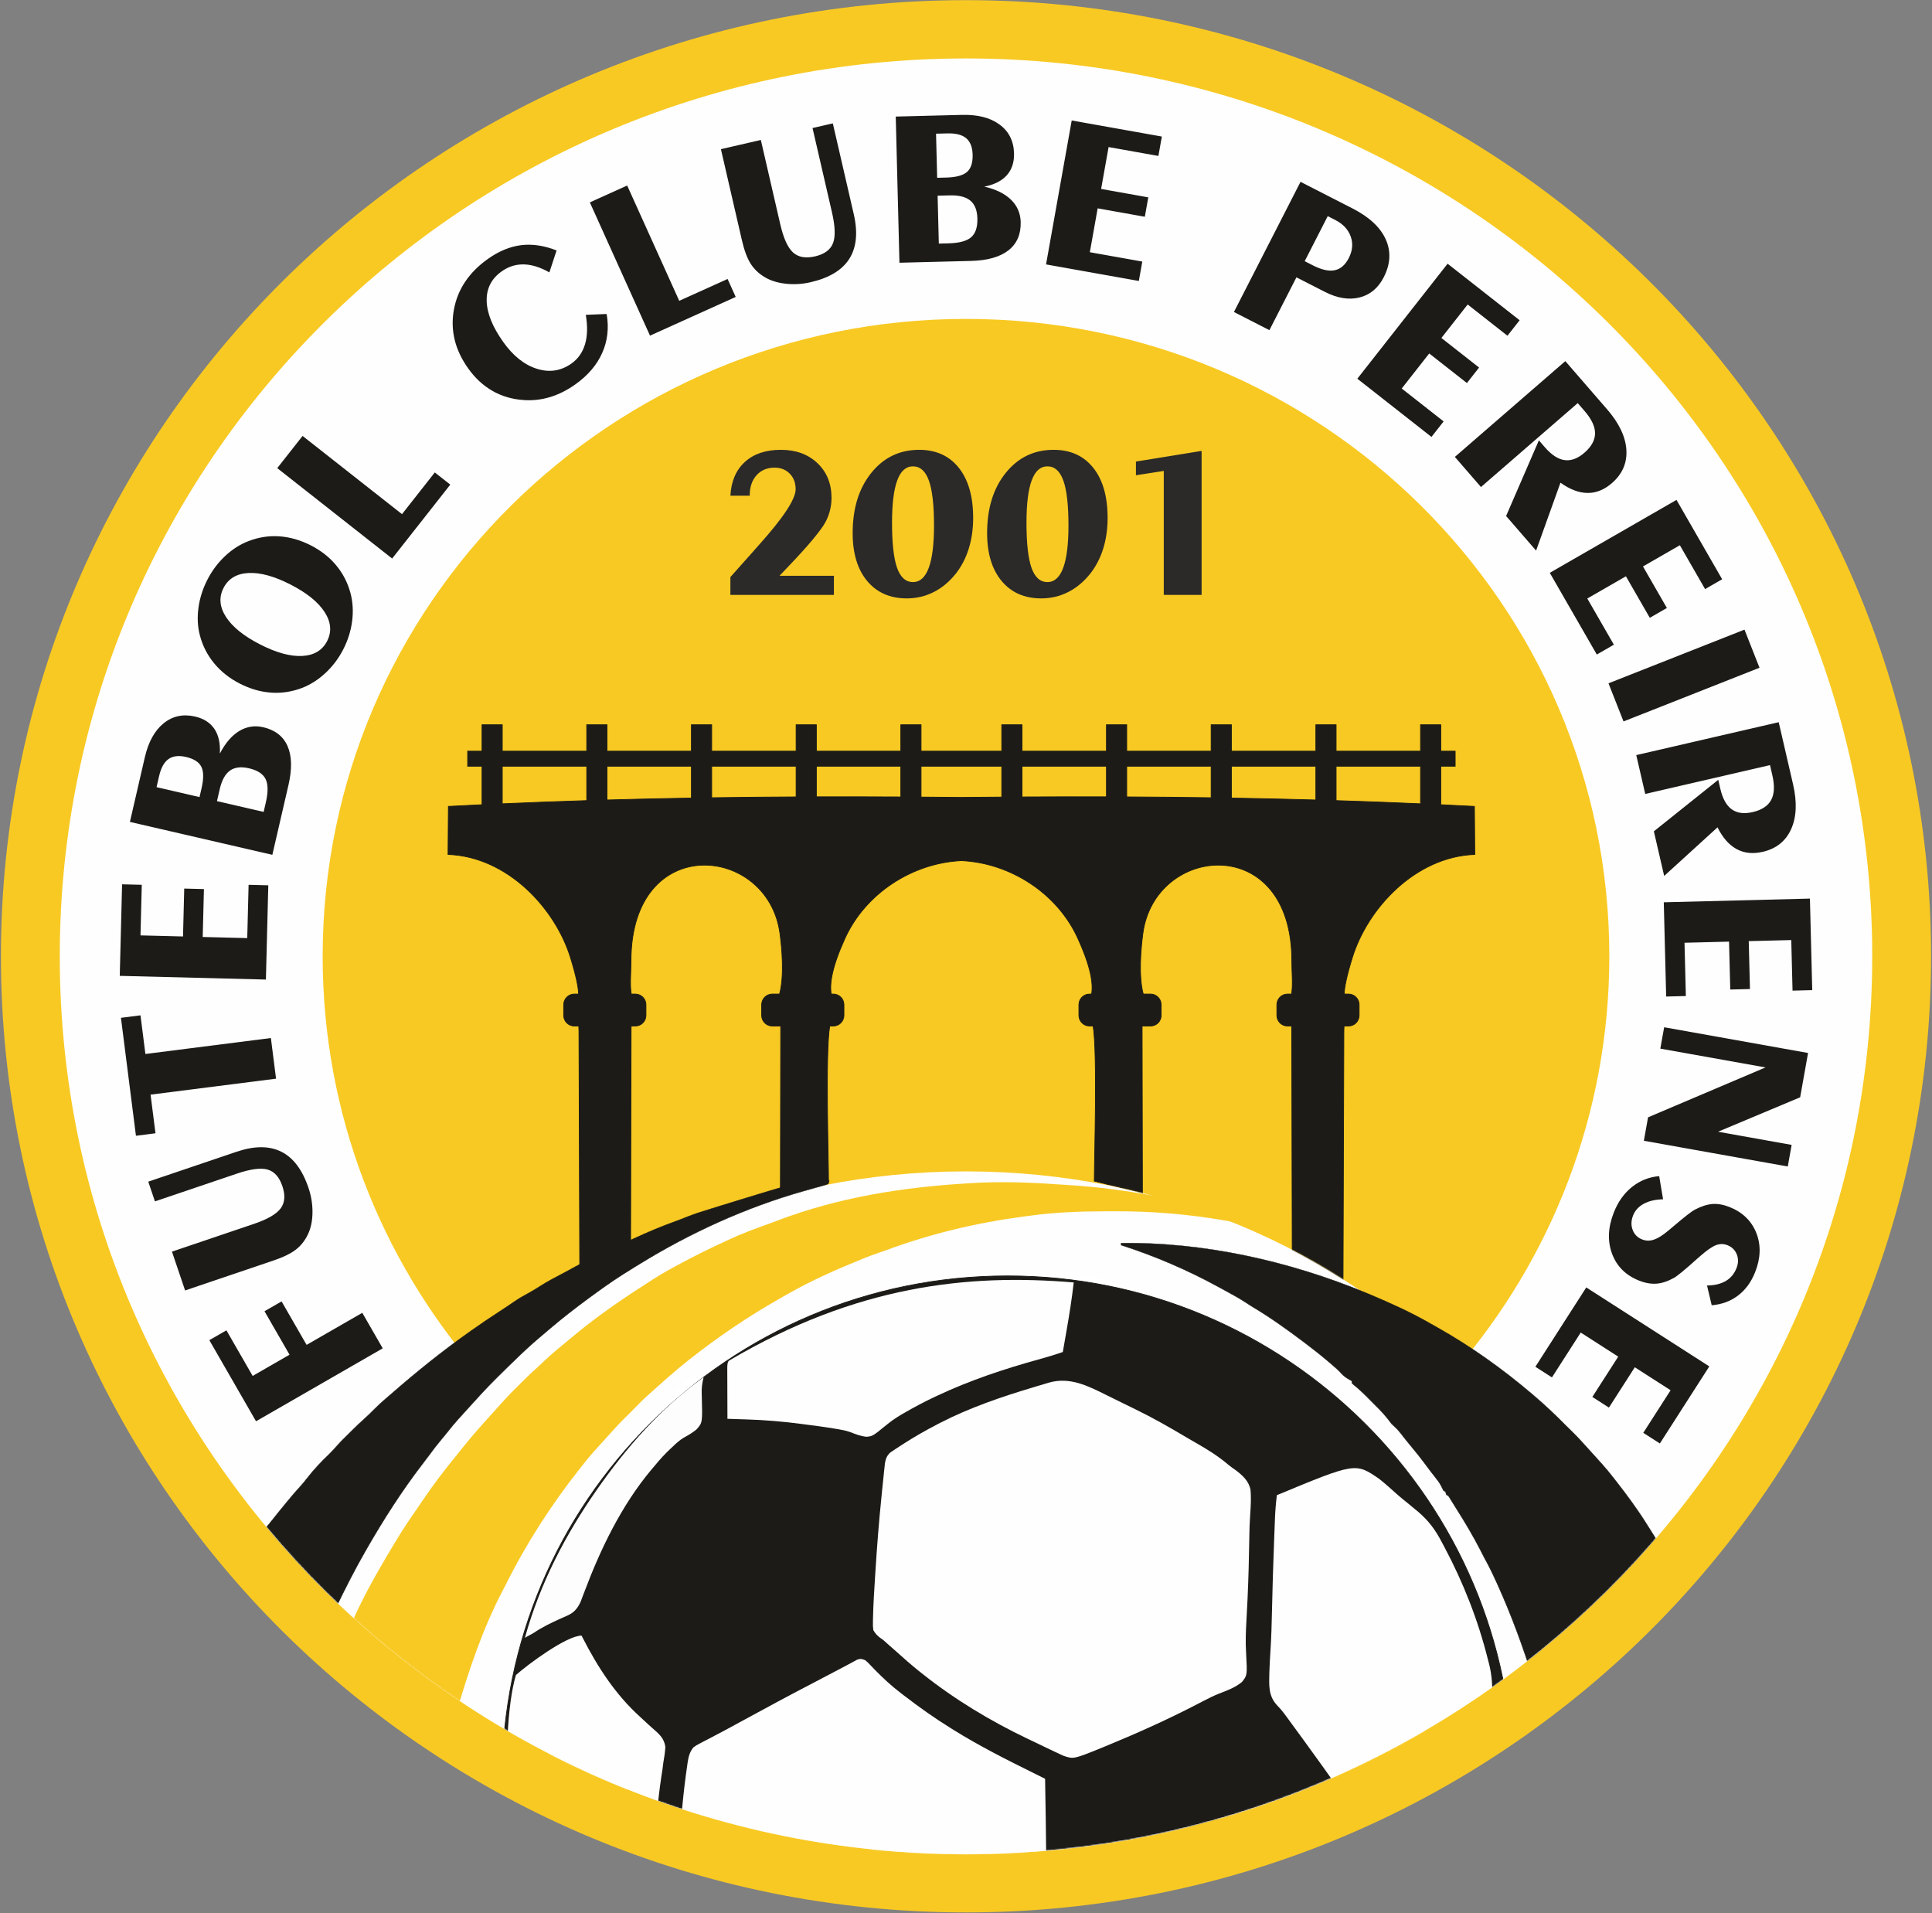 <svg width="1898" height="1879" viewBox="0 0 1898 1879" fill="none" xmlns="http://www.w3.org/2000/svg">
<rect x="0" y="0" width="1898" height="1879" fill="#808080" stroke="none"/>
<path d="M948.998 1878.45C1472.61 1878.45 1897.08 1457.98 1897.08 939.3C1897.08 420.621 1472.61 0.148 948.998 0.148C425.386 0.148 0.914 420.621 0.914 939.3C0.914 1457.98 425.386 1878.45 948.998 1878.45Z" fill="#F8C923"/>
<path fill-rule="evenodd" clip-rule="evenodd" d="M948.997 57.412C1440.68 57.412 1839.28 452.248 1839.28 939.301C1839.28 1426.36 1440.68 1821.19 948.997 1821.19C457.31 1821.19 58.719 1426.36 58.719 939.301C58.719 452.248 457.31 57.412 948.997 57.412Z" fill="#FEFEFE"/>
<mask id="mask0_99_6" style="mask-type:luminance" maskUnits="userSpaceOnUse" x="58" y="57" width="1782" height="1765">
<path d="M948.997 57.412C1440.68 57.412 1839.28 452.248 1839.28 939.301C1839.28 1426.36 1440.68 1821.19 948.997 1821.19C457.31 1821.19 58.719 1426.36 58.719 939.301C58.719 452.248 457.31 57.412 948.997 57.412Z" fill="white"/>
</mask>
<g mask="url(#mask0_99_6)">
<path fill-rule="evenodd" clip-rule="evenodd" d="M1083.07 1408.94C1054.7 1387.53 1026.37 1363.52 990.879 1342.11C934.376 1308.04 941.362 1311.99 875.343 1332.76L789.035 1364.55C778.832 1369.89 783.22 1362.5 773.486 1390.01C765.857 1411.57 734.327 1502.82 749.465 1521.29L858.692 1609.93C869.615 1618.06 870.443 1621.94 887.609 1616.62L1004.64 1574.04C1058.52 1551.59 1043.52 1569.16 1067.41 1477.72C1072.34 1458.85 1081.44 1428.41 1083.07 1408.94Z" fill="white"/>
<path fill-rule="evenodd" clip-rule="evenodd" d="M875.919 1833.9C952.319 1843.45 1103.45 1832.13 1167.21 1808.21C1171.34 1792.06 1198.82 1691.85 1185.48 1678.58L1099.5 1611.04C1054.65 1576.74 1063.17 1575.77 1037.7 1586.54C1013.56 1596.75 988.77 1606.09 963.074 1615.26C871.074 1648.09 884.524 1628.8 871.594 1680.03C868.092 1693.91 864.334 1707.63 861.288 1719.77C855.457 1743.02 843.223 1780.03 840.773 1802.25L875.919 1833.9Z" fill="white"/>
<path fill-rule="evenodd" clip-rule="evenodd" d="M598.53 1627.64C616.736 1599.53 676.183 1546.67 704.59 1527.72C728.525 1511.75 717.578 1510.29 731.078 1450.98C737.375 1423.32 749.846 1393.31 754.862 1368.6C740.205 1360.14 720.49 1357.04 702.649 1352.86C675.758 1346.54 674.582 1356.31 660.017 1371.1C611.75 1420.1 573.928 1477.53 553.69 1547.52C548.108 1566.83 540.805 1587.3 553.516 1602.28C561.106 1611.21 582.852 1625.83 598.53 1627.64Z" fill="white"/>
<path fill-rule="evenodd" clip-rule="evenodd" d="M957.961 1294.85C976.368 1310.27 1030.03 1332.99 1083.37 1379.36C1111.59 1403.88 1112.88 1397.66 1164.92 1399.91C1197.21 1401.3 1235.33 1408.29 1265.24 1408.37C1265.77 1407.75 1266.49 1405.95 1266.7 1406.42C1266.91 1406.88 1267.82 1404.93 1268.09 1404.45L1274.8 1384.21C1276.08 1376.8 1277.58 1362.45 1275.91 1354.42C1269.7 1324.62 1100.65 1253.07 1045.79 1248.95C1024.4 1247.35 970.184 1284.28 957.961 1294.85Z" fill="white"/>
<path fill-rule="evenodd" clip-rule="evenodd" d="M1194 1802.38C1231.28 1792.46 1267.82 1777.81 1302.95 1763.08C1322.81 1754.76 1388.67 1724.31 1400.75 1711.96C1401.13 1676.8 1343.1 1621.71 1324.24 1612.29C1307.85 1620.21 1290.4 1633.76 1275.33 1644.23C1233.95 1672.97 1215.86 1675.9 1212.11 1702.27L1194 1802.38Z" fill="white"/>
<path fill-rule="evenodd" clip-rule="evenodd" d="M1418.74 1675.86C1437.16 1600.87 1392.68 1493.4 1349.33 1434.91C1336.18 1417.18 1316.16 1387.9 1300.64 1377.59C1295.65 1389.96 1293.33 1405.38 1287.31 1420.45C1281.76 1434.38 1290.94 1444.34 1296.8 1458.01C1308.37 1485.03 1317.61 1512.46 1324.78 1542.43C1343.02 1618.65 1325.32 1567.41 1392.17 1642.94C1402.54 1654.65 1409.12 1666.15 1418.74 1675.86Z" fill="white"/>
<path fill-rule="evenodd" clip-rule="evenodd" d="M542.657 1737.31C552.815 1746 604.967 1766.96 619.672 1771.74C611.861 1740.52 602.71 1716.12 596.987 1682.41C590.84 1646.2 601.985 1661.71 542.456 1624.84L537.517 1651.92C536.789 1676.79 537.069 1714.77 542.657 1737.31Z" fill="white"/>
<path fill-rule="evenodd" clip-rule="evenodd" d="M1037.94 1163.25C1041.62 1163.51 1045.3 1163.73 1048.98 1163.94C1107.09 1167.47 1164.86 1179.46 1221.26 1194.84C1223.04 1195.33 1224.82 1195.81 1226.6 1196.29C1255.4 1204.14 1283.89 1213.34 1311.96 1223.94C1315.55 1225.29 1319.14 1226.59 1322.78 1227.79C1323.5 1228.02 1324.21 1228.26 1324.95 1228.5C1326.73 1229.07 1328.52 1229.63 1330.3 1230.19C1331.08 1230.54 1331.86 1230.89 1332.66 1231.25C1332.97 1232.27 1333.28 1233.28 1333.6 1234.33C1328.01 1233.07 1322.64 1231.46 1317.23 1229.48C1315.69 1228.93 1314.15 1228.37 1312.61 1227.82C1311.82 1227.53 1311.01 1227.25 1310.19 1226.95C1240.91 1202.08 1168.04 1189.45 1095.2 1189.75C1092.7 1189.76 1090.21 1189.76 1087.72 1189.76C1062.55 1189.82 1037.62 1190.58 1012.61 1194.01C1010.38 1194.31 1008.16 1194.6 1005.93 1194.89C959.97 1200.96 914.435 1211.68 870.558 1228.02C867.85 1229.01 865.139 1229.95 862.401 1230.83C857.831 1232.32 853.359 1234.06 848.884 1235.87C848.016 1236.22 847.146 1236.57 846.252 1236.93C821.597 1246.98 797.079 1257.71 773.738 1271.11C771.288 1272.52 768.83 1273.9 766.37 1275.29C735.457 1292.82 706.124 1312.57 677.873 1334.89C676.934 1335.63 675.995 1336.37 675.027 1337.13C663.838 1346.05 653.081 1355.52 642.411 1365.18C640.937 1366.5 639.452 1367.82 637.962 1369.13C632.506 1373.96 627.342 1379.07 622.258 1384.37C619.568 1387.17 616.852 1389.91 614.049 1392.57C610.095 1396.38 606.366 1400.4 602.667 1404.5C601.989 1405.25 601.316 1405.99 600.62 1406.76C599.204 1408.32 597.788 1409.89 596.374 1411.45C594.23 1413.83 592.078 1416.2 589.924 1418.57C588.542 1420.1 587.158 1421.63 585.773 1423.16C584.821 1424.21 584.821 1424.21 583.851 1425.28C579.713 1429.87 575.81 1434.63 571.991 1439.55C570.997 1440.81 570.003 1442.07 569.009 1443.32C541.482 1478.23 517.017 1516.06 496.806 1556.64C495.831 1558.58 494.829 1560.5 493.819 1562.41C474.615 1598.99 460.994 1639.24 449.201 1679.33C448.462 1681.71 448.462 1681.71 447.534 1683.77C444.124 1683.11 441.846 1681.48 439 1679.34C437.531 1678.24 437.531 1678.24 436.033 1677.11C411.519 1658.36 387.763 1638.68 364.802 1617.67C362.36 1615.45 359.899 1613.24 357.441 1611.04C352.993 1607.03 348.691 1602.86 344.438 1598.6C345.914 1593.03 348.156 1588.12 350.593 1583.02C351.03 1582.1 351.466 1581.17 351.917 1580.22C363.045 1557.14 375.814 1535.11 389.021 1513.43C389.451 1512.72 389.883 1512.01 390.326 1511.28C396.534 1501.06 403.127 1491.25 409.947 1481.53C411.827 1478.83 413.657 1476.09 415.49 1473.35C425.765 1458.17 436.893 1443.58 448.425 1429.55C450.126 1427.48 451.793 1425.38 453.455 1423.26C462.724 1411.56 472.516 1400.5 482.479 1389.52C484.865 1386.89 487.249 1384.25 489.631 1381.61C491.168 1379.92 492.706 1378.22 494.246 1376.52C494.945 1375.74 495.649 1374.97 496.371 1374.17C500.187 1369.97 504.082 1365.94 508.167 1362.06C510.39 1359.94 512.54 1357.74 514.697 1355.54C518.869 1351.33 523.154 1347.34 527.55 1343.43C529.821 1341.38 532.049 1339.29 534.264 1337.16C542.031 1329.76 550.232 1323.03 558.479 1316.3C560.72 1314.47 562.951 1312.62 565.177 1310.77C587.482 1292.28 611.076 1276.12 635.19 1260.71C637.084 1259.5 638.975 1258.28 640.86 1257.05C647.677 1252.63 654.568 1248.61 661.675 1244.78C663.271 1243.92 664.864 1243.06 666.454 1242.2C681.807 1233.85 697.38 1226.22 713.165 1218.94C713.994 1218.55 714.819 1218.17 715.668 1217.77C729.017 1211.54 742.717 1206.56 756.478 1201.6C759.091 1200.65 761.692 1199.69 764.289 1198.7C823.2 1176.29 886.143 1166.26 948.148 1162.5C949.87 1162.38 951.592 1162.27 953.314 1162.15C981.511 1160.39 1009.78 1161.27 1037.94 1163.25Z" fill="#F8C923"/>
<path fill-rule="evenodd" clip-rule="evenodd" d="M948.997 313.252C1298.04 313.252 1581 593.545 1581 939.301C1581 1094.61 1523.89 1236.68 1429.37 1346.1C1313.45 1226.44 1141.26 1150.58 948.997 1150.58C756.733 1150.58 584.544 1226.44 468.628 1346.1C374.105 1236.68 316.992 1094.61 316.992 939.301C316.992 593.545 599.95 313.252 948.997 313.252Z" fill="#F8C923"/>
<mask id="mask1_99_6" style="mask-type:luminance" maskUnits="userSpaceOnUse" x="316" y="313" width="1265" height="1034">
<path d="M948.997 313.252C1298.04 313.252 1581 593.545 1581 939.301C1581 1094.61 1523.89 1236.68 1429.37 1346.1C1313.45 1226.44 1141.26 1150.58 948.997 1150.58C756.733 1150.58 584.544 1226.44 468.628 1346.1C374.105 1236.68 316.992 1094.61 316.992 939.301C316.992 593.545 599.95 313.252 948.997 313.252Z" fill="white"/>
</mask>
<g mask="url(#mask1_99_6)">
<path fill-rule="evenodd" clip-rule="evenodd" d="M944.492 845.354C992.807 847.622 1038.83 877.512 1058.9 921.706C1072.09 950.751 1074.05 966.536 1072.39 976.399H1070.37C1064.61 976.399 1059.91 981.106 1059.91 986.862V997.331C1059.91 1003.09 1064.61 1007.8 1070.37 1007.8H1073.87C1078.3 1034.14 1075.05 1139.39 1075.06 1160.08L1122.32 1171.97L1122.01 1008.69L1122.11 1007.8H1130.26C1136.02 1007.8 1140.73 1003.09 1140.73 997.331V986.862C1140.73 981.106 1136.02 976.399 1130.26 976.399H1123.13C1118.26 958.327 1120.9 931.131 1122.7 917.252C1134.08 829.407 1269.07 816.476 1269.09 943.742C1269.09 955.178 1270.39 967.393 1268.83 976.399H1264.86C1259.1 976.399 1254.4 981.106 1254.4 986.862V997.331C1254.4 1003.09 1259.1 1007.8 1264.86 1007.8H1268.75L1268.99 1008.89L1269.5 1230.1L1319.39 1259.31L1320.18 1020.25C1320.15 1014.59 1320.22 1010.6 1320.39 1007.8H1324.75C1330.51 1007.8 1335.22 1003.09 1335.22 997.331V986.862C1335.22 981.106 1330.51 976.399 1324.75 976.399H1320.57C1320.71 969.906 1322.82 959.06 1328.55 940.509C1343.4 892.436 1390.1 841.475 1448.83 839.273L1448.47 792.077C1437.42 791.492 1426.41 790.941 1415.44 790.422V752.59H1429.56V737.818H1415.44V711.875H1395.55V737.818H1312.59V711.875H1292.69V737.818H1209.73V711.875H1189.84V737.818H1106.88V711.875H1086.98V737.818H1004.03V711.875H984.13V737.818H944.492H904.852V711.875H884.958V737.818H801.999V711.875H782.104V737.818H699.145V711.875H679.25V737.818H596.291V711.875H576.396V737.818H493.437V711.875H473.543V737.818H459.426V752.59H473.543V790.422C462.572 790.941 451.562 791.492 440.512 792.077L440.156 839.273C498.885 841.475 545.579 892.436 560.431 940.509C566.162 959.06 568.271 969.906 568.414 976.399H564.229C558.472 976.399 553.764 981.106 553.764 986.862V997.331C553.764 1003.09 558.472 1007.8 564.229 1007.8H568.596C568.764 1010.6 568.833 1014.59 568.799 1020.25L569.593 1259.31L619.479 1230.1L619.994 1008.89L620.228 1007.8H624.123C629.88 1007.8 634.588 1003.09 634.588 997.331V986.862C634.588 981.106 629.88 976.399 624.123 976.399H620.149C618.596 967.393 619.888 955.178 619.891 943.742C619.917 816.476 754.907 829.407 766.287 917.252C768.088 931.131 770.727 958.327 765.851 976.399H758.718C752.961 976.399 748.254 981.106 748.254 986.862V997.331C748.254 1003.09 752.961 1007.8 758.718 1007.8H766.877L766.975 1008.69L766.661 1171.97L813.918 1160.08C813.934 1139.39 810.683 1034.14 815.113 1007.8H818.613C824.37 1007.8 829.077 1003.09 829.077 997.331V986.862C829.077 981.106 824.37 976.399 818.613 976.399H816.593C814.937 966.536 816.893 950.751 830.082 921.706C850.15 877.512 896.176 847.622 944.492 845.354ZM944.492 752.59H984.13V782.919C970.887 783.012 957.675 783.125 944.492 783.254C931.308 783.125 918.096 783.012 904.852 782.919V752.59H944.492ZM493.437 752.59V789.512C521.333 788.278 548.981 787.233 576.396 786.368V752.59H493.437ZM596.291 752.59V785.772C624.166 784.973 651.808 784.348 679.25 783.876V752.59H596.291ZM699.145 752.59V783.56C726.996 783.151 754.636 782.893 782.104 782.758V752.59H699.145ZM801.999 752.59V782.679C829.818 782.603 857.463 782.653 884.958 782.795V752.59H801.999ZM1395.55 752.59V789.512C1367.65 788.278 1340 787.233 1312.59 786.368V752.59H1395.55ZM1292.69 752.59V785.772C1264.82 784.973 1237.17 784.348 1209.73 783.876V752.59H1292.69ZM1189.84 752.59V783.56C1161.99 783.151 1134.35 782.893 1106.88 782.758V752.59H1189.84ZM1086.98 752.59V782.679C1059.17 782.603 1031.52 782.653 1004.03 782.795V752.59H1086.98Z" fill="#1C1B17" stroke="#1C1B17" stroke-width="0.756" stroke-miterlimit="22.926"/>
</g>
<mask id="mask2_99_6" style="mask-type:luminance" maskUnits="userSpaceOnUse" x="58" y="57" width="1782" height="1765">
<path d="M948.997 57.412C1440.68 57.412 1839.28 452.248 1839.28 939.301C1839.28 1426.36 1440.68 1821.19 948.997 1821.19C457.31 1821.19 58.719 1426.36 58.719 939.301C58.719 452.248 457.31 57.412 948.997 57.412Z" fill="white"/>
</mask>
<g mask="url(#mask2_99_6)">
<path fill-rule="evenodd" clip-rule="evenodd" d="M814.698 1159.71C814.392 1160.73 814.086 1161.74 813.769 1162.79C811.164 1163.85 811.164 1163.85 807.654 1164.82C807.024 1165 806.391 1165.18 805.739 1165.36C804.376 1165.75 803.01 1166.12 801.641 1166.5C797.997 1167.49 794.363 1168.54 790.729 1169.58C789.996 1169.79 789.263 1169.99 788.506 1170.21C732.701 1186.1 678.302 1210.79 628.012 1241.8C626.701 1242.6 625.388 1243.4 624.075 1244.2C620.414 1246.44 616.778 1248.73 613.152 1251.03C612.511 1251.44 611.87 1251.84 611.208 1252.26C600.156 1259.29 589.51 1266.95 578.903 1274.76C578.257 1275.24 577.611 1275.71 576.943 1276.2C564.755 1285.18 552.801 1294.47 541.171 1304.33C540.337 1305.03 539.501 1305.74 538.644 1306.47C536.234 1308.51 533.826 1310.55 531.419 1312.6C530.786 1313.14 530.153 1313.67 529.501 1314.23C521.395 1321.1 513.626 1328.34 505.954 1335.8C504.135 1337.57 502.307 1339.32 500.48 1341.07C497.08 1344.37 493.715 1347.7 490.364 1351.05C488.721 1352.69 487.07 1354.34 485.419 1355.97C477.587 1363.79 470.1 1371.98 462.644 1380.24C460.532 1382.58 458.414 1384.91 456.294 1387.25C454.928 1388.76 453.56 1390.27 452.194 1391.78C451.571 1392.47 450.949 1393.16 450.308 1393.86C446.714 1397.85 443.285 1401.95 439.962 1406.21C437.884 1408.87 435.714 1411.42 433.549 1414C429.567 1418.76 425.798 1423.65 422.117 1428.7C419.72 1431.96 417.265 1435.17 414.799 1438.36C394.902 1464.27 377.001 1492.24 360.521 1520.9C360.054 1521.72 359.585 1522.53 359.1 1523.37C348.902 1541.13 339.582 1559.42 330.627 1577.98C330.302 1578.65 329.978 1579.33 329.64 1580.02C327.66 1584.18 325.932 1588.39 324.3 1592.73C312.905 1587.33 302.873 1572.29 294.273 1562.77C291.958 1560.21 289.637 1557.65 287.317 1555.09C285.824 1553.44 284.329 1551.79 282.836 1550.14C282.151 1549.38 281.468 1548.63 280.763 1547.85C277.016 1543.69 273.43 1539.43 269.959 1534.99C268.411 1533.01 266.818 1531.09 265.191 1529.19C264.637 1528.54 264.084 1527.89 263.517 1527.22C262.385 1525.9 261.251 1524.58 260.12 1523.26C258.59 1521.46 257.079 1519.64 255.568 1517.82C254.943 1517.1 254.316 1516.37 253.669 1515.63C252.783 1513.72 252.783 1513.72 253.237 1511.27C254.959 1507.98 257.09 1505.35 259.458 1502.63C260.391 1501.53 261.32 1500.44 262.248 1499.34C262.699 1498.82 263.15 1498.29 263.614 1497.75C265.191 1495.88 266.713 1493.97 268.224 1492.04C272 1487.24 275.853 1482.52 279.719 1477.81C280.125 1477.31 280.534 1476.81 280.953 1476.3C285.974 1470.16 291.08 1464.18 296.412 1458.37C298.111 1456.46 299.69 1454.51 301.254 1452.47C307.989 1443.82 315.497 1435.69 323.382 1428.31C325.801 1425.94 328.063 1423.4 330.336 1420.85C333.778 1417.01 337.283 1413.32 341.004 1409.81C343.156 1407.76 345.249 1405.65 347.346 1403.54C350.561 1400.33 353.841 1397.25 357.214 1394.24C360.79 1391.05 364.224 1387.74 367.605 1384.3C371.173 1380.68 374.796 1377.29 378.651 1374.05C380.912 1372.15 383.143 1370.22 385.371 1368.27C409.701 1347.04 434.693 1326.95 460.83 1308.5C461.558 1307.98 462.283 1307.46 463.032 1306.93C472.463 1300.24 482.009 1293.81 491.68 1287.55C496.302 1284.56 500.881 1281.51 505.414 1278.35C510.332 1274.98 515.403 1272.14 520.609 1269.34C524.161 1267.39 527.579 1265.22 531.012 1263.03C538.367 1258.36 545.976 1254.38 553.652 1250.41C557.015 1248.67 560.338 1246.87 563.639 1245C579.758 1235.86 596.485 1227.7 613.436 1220.66C616.369 1219.43 619.262 1218.14 622.149 1216.79C636.076 1210.33 650.138 1204.43 664.499 1199.27C668.16 1197.95 671.773 1196.52 675.38 1195.05C683.036 1192 690.857 1189.63 698.692 1187.22C701.438 1186.37 704.18 1185.51 706.92 1184.65C712.806 1182.81 718.706 1181 724.605 1179.21C725.557 1178.91 726.504 1178.62 727.482 1178.32C788.258 1159.71 788.258 1159.71 814.698 1159.71Z" fill="#1C1B17" stroke="#1C1B17" stroke-width="0.288" stroke-miterlimit="22.926"/>
<path fill-rule="evenodd" clip-rule="evenodd" d="M1101.4 1220.99C1181.45 1220.05 1264.86 1237.89 1342.88 1270.24C1343.96 1270.69 1345.04 1271.14 1346.15 1271.61C1366.1 1280 1385.92 1288.95 1404.87 1299.83C1407.35 1301.24 1409.83 1302.64 1412.31 1304.03C1444.85 1322.38 1475.52 1344.17 1504.49 1368.75C1505.05 1369.22 1505.6 1369.69 1506.18 1370.18C1517.29 1379.61 1527.91 1389.62 1538.21 1400.1C1540.16 1402.06 1542.14 1403.97 1544.14 1405.87C1548.02 1409.63 1551.7 1413.57 1555.35 1417.61C1556.33 1418.7 1556.33 1418.7 1557.33 1419.8C1558.7 1421.32 1560.07 1422.83 1561.44 1424.35C1563.52 1426.66 1565.6 1428.95 1567.69 1431.25C1569.03 1432.73 1570.37 1434.22 1571.71 1435.7C1572.33 1436.38 1572.94 1437.05 1573.57 1437.75C1577.66 1442.29 1581.52 1447 1585.3 1451.86C1586.18 1452.99 1587.06 1454.11 1587.94 1455.23C1598.73 1469.04 1609.03 1483.04 1618.4 1498.07C1619.57 1499.95 1620.76 1501.82 1621.95 1503.69C1624 1506.91 1626.02 1510.17 1628.02 1513.43C1628.38 1514.02 1628.75 1514.61 1629.12 1515.22C1630.23 1517 1631.3 1518.8 1632.37 1520.62C1633.01 1521.67 1633.65 1522.73 1634.3 1523.82C1635.45 1526.77 1635.45 1526.77 1634.82 1529.25C1633.49 1532.13 1632.07 1533.96 1630 1536.23C1628.9 1537.46 1628.9 1537.46 1627.76 1538.71C1626.56 1540.02 1626.56 1540.02 1625.34 1541.35C1624.52 1542.26 1623.69 1543.17 1622.84 1544.11C1621.09 1546.03 1619.34 1547.95 1617.59 1549.87C1614.92 1552.78 1612.27 1555.71 1609.61 1558.64C1607.91 1560.51 1606.21 1562.38 1604.5 1564.25C1603.71 1565.12 1602.92 1565.98 1602.11 1566.88C1598.09 1571.27 1594.02 1575.52 1589.72 1579.58C1586.83 1582.36 1584.07 1585.3 1581.29 1588.21C1576.46 1593.23 1571.53 1597.99 1566.35 1602.57C1563.81 1604.87 1561.41 1607.29 1559 1609.76C1553.71 1615.13 1548.11 1619.97 1542.43 1624.82C1539.49 1627.36 1536.59 1629.94 1533.69 1632.52C1510.6 1652.98 1510.6 1652.98 1507.28 1652.98C1506.92 1651.85 1506.57 1650.72 1506.2 1649.55C1496.24 1617.76 1485.1 1587.27 1471.52 1557.17C1470.99 1555.99 1470.99 1555.99 1470.45 1554.79C1466.59 1546.27 1462.59 1537.96 1458.05 1529.85C1456.92 1527.65 1455.8 1525.45 1454.68 1523.25C1447.28 1508.8 1439 1494.94 1430.38 1481.35C1429.32 1479.68 1428.28 1477.99 1427.24 1476.31C1426.66 1475.37 1426.08 1474.44 1425.49 1473.48C1425 1472.69 1424.51 1471.89 1424 1471.08C1422.85 1469.17 1422.85 1469.17 1420.9 1468.28C1420.59 1467.27 1420.29 1466.25 1419.97 1465.2C1419.36 1464.87 1418.74 1464.53 1418.11 1464.18C1417.22 1462.44 1416.33 1460.71 1415.46 1458.96C1413.79 1455.88 1411.72 1453.27 1409.58 1450.58C1408.67 1449.42 1407.76 1448.25 1406.85 1447.08C1406.17 1446.22 1406.17 1446.22 1405.48 1445.34C1403.58 1442.87 1401.73 1440.35 1399.89 1437.82C1395.9 1432.42 1391.72 1427.25 1387.46 1422.11C1386.03 1420.36 1384.6 1418.6 1383.17 1416.85C1382.48 1416.01 1381.79 1415.16 1381.08 1414.3C1379.25 1412.03 1377.46 1409.73 1375.68 1407.42C1373.04 1404.06 1370.13 1401.35 1367.03 1398.51C1365.61 1396.79 1364.26 1395.02 1362.93 1393.22C1358.14 1387.08 1352.51 1381.78 1347.09 1376.34C1345.78 1375.02 1344.48 1373.7 1343.17 1372.37C1338.78 1367.95 1334.32 1363.82 1329.52 1359.94C1329.03 1359.46 1328.53 1358.98 1328.02 1358.49C1328.02 1357.81 1328.02 1357.13 1328.02 1356.44C1327.5 1356.16 1326.99 1355.89 1326.45 1355.6C1323.14 1353.72 1320.29 1352.02 1317.67 1349.05C1314.49 1345.49 1310.94 1342.49 1307.36 1339.44C1306.62 1338.81 1305.88 1338.18 1305.12 1337.53C1297.73 1331.26 1290.19 1325.29 1282.51 1319.5C1281.68 1318.87 1280.85 1318.24 1279.99 1317.6C1264.05 1305.62 1247.87 1294.04 1230.9 1283.91C1228.34 1282.38 1225.85 1280.75 1223.36 1279.09C1217.42 1275.26 1211.34 1271.86 1205.17 1268.53C1202.74 1267.22 1200.32 1265.89 1197.89 1264.56C1166.8 1247.53 1134.75 1233.74 1101.4 1223.04C1101.4 1222.36 1101.4 1221.69 1101.4 1220.99Z" fill="#1C1B17" stroke="#1C1B17" stroke-width="0.288" stroke-miterlimit="22.926"/>
<path d="M989.829 2243.92C1264.08 2243.92 1486.41 2022.15 1486.41 1748.59C1486.41 1475.02 1264.08 1253.25 989.829 1253.25C715.576 1253.25 493.25 1475.02 493.25 1748.59C493.25 2022.15 715.576 2243.92 989.829 2243.92Z" fill="#1C1B17" stroke="#1C1B17" stroke-width="0.756" stroke-miterlimit="22.926"/>
<path fill-rule="evenodd" clip-rule="evenodd" d="M849.911 1630.67C852.129 1632.48 852.129 1632.48 854.31 1634.77C855.528 1636.03 855.528 1636.03 856.773 1637.31C857.63 1638.22 858.487 1639.12 859.37 1640.04C867.408 1648.26 875.584 1655.84 884.734 1662.81C885.681 1663.54 886.628 1664.28 887.604 1665.03C902.709 1676.67 918.071 1687.61 934.289 1697.63C935.505 1698.39 935.505 1698.39 936.747 1699.17C961.947 1714.85 988.427 1728.26 1015.03 1741.37C1018.93 1743.3 1022.82 1745.24 1026.7 1747.19C1027.2 1773.67 1027.58 1800.16 1027.82 1826.65C1027.92 1838.95 1028.08 1851.24 1028.32 1863.54C1028.54 1874.26 1028.67 1884.99 1028.72 1895.71C1028.75 1901.39 1028.81 1907.06 1028.97 1912.73C1029.89 1947.23 1029.89 1947.23 1024.63 1955.27C1019.74 1960.03 1014.35 1962.57 1007.9 1964.6C1004.01 1965.91 1000.69 1968.03 997.222 1970.19C994.693 1971.61 992.158 1973.04 989.621 1974.44C988.218 1975.22 986.813 1976.02 985.368 1976.82C948.893 1996.97 911.649 2014.88 872.97 2030.42C871.005 2031.22 869.043 2032.02 867.084 2032.82C864.352 2033.91 861.612 2035 858.867 2036.09C857.3 2036.72 855.728 2037.34 854.112 2037.99C845.465 2040.39 838.953 2035.98 831.337 2032.15C830.182 2031.57 829.025 2031 827.833 2030.39C824.083 2028.52 820.338 2026.65 816.596 2024.76C815.322 2024.12 814.048 2023.47 812.735 2022.82C793.555 2013.18 774.552 2003.36 756.155 1992.27C754.523 1991.29 754.523 1991.29 752.859 1990.29C736.282 1980.3 720.643 1969.21 705.263 1957.45C704.33 1956.74 703.396 1956.02 702.434 1955.29C699.855 1953.33 697.281 1951.33 694.715 1949.34C693.974 1948.77 693.233 1948.19 692.471 1947.59C675.567 1934.26 674.762 1917.55 671.527 1897.27C671.302 1895.89 671.078 1894.5 670.849 1893.07C667.887 1873.44 667.41 1853.57 667.341 1833.74C667.339 1832.67 667.334 1831.61 667.328 1830.51C667.315 1812.16 668.454 1794 670.187 1775.73C670.3 1774.55 670.408 1773.37 670.524 1772.15C671.73 1759.57 673.214 1747.03 675.058 1734.52C675.206 1733.47 675.35 1732.42 675.503 1731.33C676.4 1725.56 677.439 1721.07 681.155 1716.38C684.092 1714.28 684.093 1714.28 687.542 1712.49C688.826 1711.8 690.113 1711.13 691.434 1710.42C692.822 1709.71 694.206 1709 695.635 1708.26C698.578 1706.71 701.519 1705.16 704.462 1703.61C705.949 1702.83 707.434 1702.05 708.966 1701.25C715.306 1697.92 721.585 1694.47 727.864 1691.02C752.162 1677.75 776.535 1664.63 801.108 1651.87C809.23 1647.65 817.326 1643.38 825.417 1639.1C827.303 1638.11 829.193 1637.11 831.087 1636.13C832.983 1635.14 834.869 1634.12 836.741 1633.08C837.677 1632.57 838.616 1632.07 839.578 1631.55C840.407 1631.09 841.235 1630.63 842.089 1630.16C845.293 1629.08 846.791 1629.41 849.911 1630.67Z" fill="#FEFEFE"/>
<path fill-rule="evenodd" clip-rule="evenodd" d="M1086.89 1370.26C1088.6 1371.1 1090.31 1371.94 1092.02 1372.78C1095.45 1374.46 1098.87 1376.15 1102.28 1377.85C1106.51 1379.95 1110.76 1382.01 1115.01 1384.07C1132.17 1392.41 1148.61 1401.75 1164.99 1411.52C1168.36 1413.52 1171.75 1415.47 1175.15 1417.4C1186.29 1423.74 1196.87 1430.33 1206.63 1438.67C1209.04 1440.64 1211.55 1442.39 1214.1 1444.18C1220.75 1449.24 1226.49 1454.42 1228.44 1462.82C1229.28 1471.27 1228.75 1479.67 1228.16 1488.12C1227.64 1495.4 1227.44 1502.66 1227.33 1509.95C1227.03 1529.82 1226.52 1549.67 1225.63 1569.51C1225.57 1570.75 1225.52 1571.99 1225.46 1573.26C1225.18 1579.39 1224.87 1585.52 1224.51 1591.64C1223.91 1602.26 1223.46 1612.68 1224.16 1623.3C1225.36 1645.53 1225.36 1645.53 1220.08 1652.13C1213.47 1657.57 1205.69 1660.42 1197.77 1663.45C1192.15 1665.67 1186.82 1668.39 1181.46 1671.16C1180.48 1671.67 1179.49 1672.19 1178.47 1672.71C1176.44 1673.76 1174.4 1674.81 1172.37 1675.87C1144.2 1690.32 1115.33 1703.18 1086.06 1715.21C1084.59 1715.81 1083.13 1716.41 1081.62 1717.04C1054.59 1727.97 1054.59 1727.97 1044.45 1724.49C1043.21 1723.91 1041.96 1723.32 1040.68 1722.71C1039.27 1722.06 1037.86 1721.4 1036.41 1720.73C1034.92 1720.01 1033.43 1719.3 1031.9 1718.56C1030.34 1717.82 1028.79 1717.09 1027.19 1716.33C1022.56 1714.14 1017.93 1711.92 1013.31 1709.68C1012.08 1709.1 1010.85 1708.51 1009.59 1707.91C973.155 1690.54 937.783 1669.21 906.166 1644.06C904.93 1643.08 903.69 1642.1 902.414 1641.08C895.13 1635.21 888.097 1629.1 881.179 1622.8C878.297 1620.19 875.375 1617.64 872.432 1615.1C871.583 1614.33 870.736 1613.57 869.863 1612.78C867.363 1610.53 867.363 1610.53 864.579 1608.67C861.57 1606.34 859.892 1604.5 857.949 1601.2C857.495 1597.09 857.495 1597.09 857.588 1592.11C857.611 1590.72 857.611 1590.72 857.635 1589.3C857.933 1575.65 858.84 1562.01 859.705 1548.39C859.798 1546.94 859.887 1545.5 859.979 1544.02C861.53 1519.28 863.463 1494.61 865.987 1469.95C866.158 1468.22 866.33 1466.48 866.509 1464.68C867.018 1459.6 867.545 1454.52 868.078 1449.45C868.308 1447.18 868.307 1447.18 868.545 1444.87C868.695 1443.48 868.848 1442.1 869.004 1440.67C869.133 1439.47 869.262 1438.26 869.394 1437.02C870.235 1432.56 871.369 1429.59 874.816 1426.56C875.657 1426 876.501 1425.44 877.371 1424.87C878.803 1423.91 878.803 1423.91 880.264 1422.93C881.815 1421.93 881.815 1421.92 883.397 1420.9C884.473 1420.2 885.549 1419.49 886.659 1418.77C897.762 1411.59 909.162 1405.06 920.897 1398.97C921.857 1398.47 922.817 1397.97 923.806 1397.46C952.635 1382.72 983.675 1372.04 1014.65 1362.81C1015.77 1362.47 1016.89 1362.13 1018.05 1361.77C1021.29 1360.79 1024.54 1359.83 1027.79 1358.88C1028.73 1358.59 1029.67 1358.31 1030.63 1358.02C1051.05 1352.25 1068.75 1361.22 1086.89 1370.26Z" fill="#FEFEFE"/>
<path fill-rule="evenodd" clip-rule="evenodd" d="M1354.84 1452.54C1360.96 1457.39 1366.74 1462.63 1372.55 1467.84C1375.8 1470.72 1379.16 1473.44 1382.55 1476.15C1384.93 1478.09 1387.3 1480.05 1389.66 1482.01C1390.93 1483.05 1392.2 1484.09 1393.5 1485.17C1403.62 1493.93 1410.26 1502.85 1416.45 1514.82C1417.36 1516.52 1418.27 1518.21 1419.17 1519.91C1437.72 1554.9 1452.06 1591.34 1461.66 1629.75C1462.29 1632.14 1462.29 1632.14 1462.93 1634.58C1468.95 1658.78 1464.86 1681.05 1460.9 1705.25C1460.18 1709.77 1459.46 1714.29 1458.74 1718.81C1458.27 1721.76 1457.79 1724.71 1457.31 1727.66C1456.17 1734.69 1455.11 1741.7 1454.28 1748.77C1454.12 1750.06 1453.96 1751.36 1453.8 1752.69C1453.51 1755.1 1453.24 1757.52 1453.01 1759.94C1452.34 1765.41 1452.01 1767.86 1448.06 1771.91C1443.88 1774.39 1439.69 1776.69 1435.29 1778.74C1434.33 1779.19 1433.37 1779.64 1432.39 1780.1C1410.59 1789.99 1387.53 1797.65 1364.8 1805.11C1363.61 1805.51 1362.42 1805.91 1361.19 1806.33C1350.66 1809.68 1350.66 1809.68 1345.47 1807.45C1343.48 1805.44 1343.48 1805.44 1341.78 1802.68C1341.1 1801.58 1340.42 1800.49 1339.72 1799.35C1336.57 1793.9 1333.52 1788.38 1330.48 1782.87C1320.34 1764.78 1308.57 1747.61 1296.35 1730.87C1294.4 1728.2 1292.46 1725.51 1290.53 1722.82C1283.67 1713.28 1276.78 1703.77 1269.8 1694.32C1268.18 1692.13 1266.58 1689.93 1264.99 1687.72C1261.78 1683.29 1258.7 1679.17 1254.85 1675.28C1245.63 1665.68 1246.78 1654.67 1247.03 1642.1C1247.29 1634.67 1247.74 1627.25 1248.2 1619.82C1248.94 1607.88 1249.32 1595.97 1249.55 1584.01C1250.02 1560.27 1250.81 1536.54 1251.71 1512.81C1251.77 1511.29 1251.83 1509.77 1251.88 1508.21C1252.04 1503.85 1252.21 1499.5 1252.38 1495.15C1252.43 1493.86 1252.48 1492.57 1252.53 1491.25C1252.83 1483.65 1253.47 1476.17 1254.39 1468.61C1331.6 1436.59 1331.6 1436.59 1354.84 1452.54Z" fill="#FEFEFE"/>
<path fill-rule="evenodd" clip-rule="evenodd" d="M571.327 1606.56C571.675 1607.24 572.026 1607.93 572.385 1608.64C587.195 1637.6 604.737 1664.63 629.07 1686.58C631.818 1689.07 634.526 1691.6 637.232 1694.14C638.595 1695.39 639.975 1696.62 641.375 1697.83C647.57 1703.19 652.593 1707.58 653.646 1715.96C653.337 1721.12 652.644 1726.03 651.686 1731.11C651.372 1733.5 651.069 1735.89 650.771 1738.28C650.441 1740.44 650.104 1742.6 649.761 1744.76C647.857 1757.39 646.409 1770.03 645.286 1782.75C645.085 1784.97 644.864 1787.19 644.629 1789.41C643.305 1802.83 643.385 1816.25 643.4 1829.72C643.4 1831 643.403 1832.27 643.403 1833.59C643.453 1863.67 645.405 1892.73 651.117 1922.32C651.815 1925.99 652.435 1929.66 653.026 1933.35C652.346 1933.7 651.668 1934.04 650.966 1934.41C618.972 1950.12 618.973 1950.12 591.417 1972.19C584.408 1970.18 578.621 1967.02 572.414 1963.3C571.412 1962.72 570.407 1962.12 569.373 1961.5C557.741 1954.51 547.037 1946.45 536.467 1937.96C533.896 1935.92 533.896 1935.92 530.889 1934.76C530.09 1934.29 529.291 1933.83 528.466 1933.35C528.287 1932.61 528.107 1931.87 527.92 1931.11C526.841 1926.86 524.8 1923.37 522.738 1919.5C498.505 1872.02 489.394 1703.67 506.87 1645.23C518.714 1634.78 556.638 1606.56 571.327 1606.56Z" fill="#FEFEFE"/>
<path fill-rule="evenodd" clip-rule="evenodd" d="M1452.61 1796.74C1456.43 1817.68 1458.51 1838.02 1458.47 1859.27C1458.47 1860.27 1458.48 1861.27 1458.48 1862.31C1458.47 1881.19 1458.47 1881.19 1456.02 1890.26C1455.14 1893.76 1454.7 1897.25 1454.21 1900.82C1452.68 1910.2 1449.41 1918.63 1445.83 1927.41C1445.17 1929.06 1444.5 1930.72 1443.84 1932.38C1432.88 1959.52 1419.62 1985.08 1404.06 2009.86C1403.42 2010.89 1402.77 2011.91 1402.1 2012.98C1396.02 2022.53 1389.7 2031.19 1381.63 2039.14C1379.23 2042.04 1376.96 2045.04 1374.68 2048.03C1368.94 2055.46 1362.94 2062.45 1356.55 2069.34C1353.85 2072.25 1351.23 2075.24 1348.65 2078.24C1347.14 2079.93 1345.63 2081.65 1344.13 2083.34C1343.38 2084.23 1342.64 2085.1 1341.88 2086.01C1323.56 2106.25 1285.72 2119.35 1258.86 2121.08C1251.11 2121.35 1243.39 2121.33 1235.64 2120.86C1232.94 2118.14 1234.03 2112.67 1234 2108.95C1233.98 2107.3 1233.98 2107.3 1233.95 2105.61C1233.8 2094.01 1233.74 2082.38 1233.68 2070.78C1233.66 2065.28 1233.6 2059.78 1233.52 2054.28C1233.42 2047.63 1233.37 2040.99 1233.36 2034.33C1233.34 2031.82 1233.32 2029.28 1233.27 2026.76C1232.88 2004.45 1232.88 2004.45 1238.86 1997.55C1240.42 1996.19 1242.02 1994.86 1243.67 1993.61C1244.68 1992.5 1245.68 1991.4 1246.71 1990.25C1247.59 1989.29 1248.47 1988.33 1249.37 1987.33C1279.86 1953.4 1304.41 1916.05 1324.29 1875.01C1324.99 1873.58 1325.69 1872.15 1326.41 1870.68C1329.45 1864.36 1332.26 1858.25 1334.14 1851.48C1338.12 1837.56 1338.12 1837.56 1344.37 1833.84C1351.77 1830.64 1359.47 1828.75 1367.32 1827.02C1372.02 1825.95 1376.53 1824.57 1381.13 1823.11C1383.63 1822.32 1383.63 1822.32 1386.19 1821.52C1406.72 1814.89 1427.29 1808 1446.6 1798.32C1449.94 1796.74 1449.94 1796.74 1452.61 1796.74Z" fill="#FCFCFC"/>
<path fill-rule="evenodd" clip-rule="evenodd" d="M1054.83 1259.68C1053.05 1275.21 1050.67 1290.5 1047.96 1305.89C1047.59 1308.05 1047.22 1310.21 1046.84 1312.37C1045.94 1317.58 1045.03 1322.78 1044.11 1327.99C1036.09 1330.76 1028.03 1333.17 1019.84 1335.42C985.981 1344.78 952.732 1355.89 920.894 1370.85C919.905 1371.31 918.911 1371.77 917.887 1372.25C907.74 1377.04 897.882 1382.31 888.164 1387.92C887.22 1388.46 886.276 1389.01 885.303 1389.56C880.203 1392.58 875.529 1395.8 870.951 1399.57C857.22 1410.73 857.22 1410.73 851.212 1411.26C845.55 1410.68 840.403 1408.68 835.131 1406.62C830.959 1405.11 826.734 1404.4 822.37 1403.66C821.479 1403.51 820.587 1403.35 819.672 1403.2C809.311 1401.47 798.884 1400.15 788.467 1398.8C787.576 1398.69 786.682 1398.57 785.766 1398.45C768.185 1396.19 750.853 1394.74 733.134 1394.2C731.331 1394.14 729.527 1394.08 727.726 1394.03C723.361 1393.88 718.997 1393.75 714.635 1393.61C714.603 1386.08 714.577 1378.55 714.564 1371.02C714.556 1368.46 714.548 1365.9 714.535 1363.34C714.519 1359.65 714.511 1355.97 714.506 1352.28C714.498 1351.14 714.492 1350 714.485 1348.82C714.485 1346.79 714.479 1344.75 714.477 1342.72C714.624 1340.25 714.648 1337.37 716.592 1336.22C841.086 1262.81 950.504 1250.86 1054.83 1259.68Z" fill="#FEFEFE"/>
<path fill-rule="evenodd" clip-rule="evenodd" d="M691.248 1352.76C689.587 1359.61 689.062 1363.67 689.426 1370.86C690.151 1397.56 690.151 1397.56 684.157 1404.11C680.301 1407.33 676.037 1409.79 671.638 1412.19C667.434 1414.7 664.009 1417.96 660.478 1421.32C659.476 1422.25 659.476 1422.25 658.452 1423.21C653.112 1428.23 648.284 1433.47 643.653 1439.15C642.477 1440.53 641.3 1441.91 640.127 1443.29C610.601 1478.46 589.85 1521.57 573.813 1564.33C573.22 1565.88 572.629 1567.44 572.017 1569.04C571.498 1570.43 570.976 1571.82 570.44 1573.25C567.352 1579.88 563.961 1584.04 557.228 1586.95C556.063 1587.47 554.9 1588 553.702 1588.53C552.474 1589.07 551.247 1589.6 549.984 1590.16C541.216 1594.16 532.7 1598.23 524.704 1603.63C522.658 1605.01 517.716 1607.34 515.633 1608.75C530.883 1554.26 555.767 1507.15 586.16 1463.53C615.533 1421.38 649.958 1382.31 691.248 1352.76Z" fill="#FDFDFD"/>
</g>
</g>
<path d="M375.991 1324.38L251.518 1396.03L205.658 1316.36L222.433 1306.7L248.216 1351.49L284.434 1330.64L259.856 1287.95L276.631 1278.3L301.207 1320.99L355.914 1289.5L375.991 1324.38ZM181.847 1267.54L168.933 1229.41L249.482 1202.14C262.849 1197.61 271.578 1192.53 275.748 1186.89C279.883 1181.28 280.439 1174.01 277.404 1165.05C274.384 1156.13 269.524 1150.69 262.884 1148.8C256.243 1146.91 246.198 1148.22 232.762 1152.77L152.216 1180.05L145.652 1160.67L232.311 1131.33C249.88 1125.38 264.542 1125.36 276.325 1131.25C288.111 1137.12 297.035 1148.96 303.076 1166.8C305.819 1174.9 307.095 1183.01 306.985 1191.25C306.863 1199.46 305.355 1206.55 302.462 1212.53C299.535 1218.62 295.584 1223.64 290.605 1227.45C285.64 1231.3 278.261 1234.88 268.506 1238.19L181.847 1267.54ZM271.193 1059.51L147.92 1075.19L152.749 1113.15L133.55 1115.59L118.814 999.744L138.015 997.302L142.844 1035.27L266.114 1019.59L271.193 1059.51ZM261.23 962.159L117.656 958.527L119.932 868.607L139.278 869.095L138.02 918.782L179.798 919.839L180.987 872.792L200.336 873.28L199.147 920.33L242.897 921.437L244.223 869.108L263.572 869.599L261.23 962.159ZM213.152 786.885L259.01 797.478L261.141 788.262C263.514 777.975 263.451 770.285 260.903 765.185C258.358 760.083 252.921 756.567 244.532 754.631C236.779 752.841 230.587 753.593 225.906 756.91C221.264 760.238 217.902 766.311 215.882 775.063L213.152 786.885ZM153.79 773.173L196.008 782.924L197.989 774.352C200.175 764.887 200.12 757.802 197.804 753.166C195.489 748.532 190.478 745.304 182.728 743.516C175.51 741.847 169.782 742.554 165.505 745.594C161.232 748.63 158.181 754.17 156.325 762.208L153.79 773.173ZM267.557 839.629L127.622 807.304L142.274 743.878C145.773 728.736 151.921 717.589 160.755 710.448C169.555 703.302 179.882 701.1 191.67 703.821C200.17 705.786 206.496 709.842 210.642 715.991C214.761 722.099 216.544 730.184 215.995 740.215C221.312 729.893 227.646 722.515 234.956 718.069C242.264 713.628 250.154 712.365 258.585 714.311C270.297 717.017 278.269 723.224 282.507 732.894C286.737 742.596 287.037 755.307 283.398 771.058L267.557 839.629ZM255.373 632.909C271.391 641.12 285.22 644.915 296.866 644.298C308.512 643.678 316.695 638.81 321.36 629.71C326.062 620.544 325.236 611.063 318.944 601.243C312.649 591.425 301.497 582.41 285.481 574.198C269.498 566.002 255.697 562.223 244.102 562.829C232.472 563.412 224.308 568.33 219.592 577.528C214.89 586.694 215.682 596.161 221.992 605.947C228.269 615.715 239.392 624.713 255.373 632.909ZM203.741 569.401C208.274 560.561 214.057 552.817 221.125 546.184C228.208 539.518 235.895 534.645 244.192 531.483C254.118 527.633 264.263 526.08 274.632 526.823C284.972 527.554 295.268 530.528 305.447 535.747C315.587 540.947 323.949 547.54 330.476 555.543C337.048 563.526 341.697 572.621 344.393 582.863C346.637 591.507 347.167 600.595 345.92 610.175C344.693 619.718 341.779 628.934 337.214 637.837C332.663 646.711 326.85 654.438 319.762 661.022C312.678 667.607 305.023 672.493 296.795 675.687C286.721 679.505 276.523 681.074 266.204 680.314C255.866 679.587 245.616 676.597 235.439 671.378C225.428 666.244 217.103 659.667 210.444 651.6C203.806 643.578 199.094 634.448 196.396 624.209C194.152 615.731 193.672 606.707 194.948 597.145C196.227 587.586 199.157 578.338 203.741 569.401ZM385.25 548.613L272.372 459.816L297.259 428.185L394.923 505.017L427.154 464.051L442.365 476.018L385.25 548.613ZM595.976 308.408C598.334 322.11 596.88 334.876 591.598 346.679C586.366 358.491 577.545 368.799 565.174 377.588C557.165 383.276 548.945 387.403 540.52 389.971C532.062 392.561 523.536 393.537 514.958 392.978C503.486 392.271 493.133 389.281 483.905 384.014C474.675 378.743 466.674 371.343 459.881 361.781C446.933 343.552 442.286 324.415 445.872 304.334C449.509 284.261 460.641 267.584 479.314 254.32C490.045 246.699 500.928 242.208 511.941 240.813C522.948 239.468 534.565 241.198 546.79 246.003L539.697 267.544C530.749 262.479 522.331 259.868 514.525 259.704C506.69 259.559 499.496 261.838 492.89 266.529C482.79 273.702 477.879 283.309 478.114 295.415C478.359 307.472 483.755 320.95 494.325 335.83C504.069 349.546 515.09 358.351 527.421 362.227C539.752 366.107 551.081 364.395 561.421 357.051C567.938 352.423 572.376 346.075 574.76 338.043C577.128 329.979 577.382 320.401 575.483 309.249L595.976 308.408ZM638.571 329.684L579.462 198.795L616.145 182.231L667.287 295.481L714.795 274.029L722.759 291.668L638.571 329.684ZM708.226 146.528L747.446 137.483L766.554 220.349C769.724 234.099 773.912 243.289 779.099 248.002C784.276 252.674 791.454 253.956 800.671 251.83C809.853 249.713 815.745 245.42 818.292 239.001C820.837 232.585 820.534 222.459 817.346 208.636L798.237 125.77L818.166 121.176L838.728 210.326C842.894 228.4 841.444 242.991 834.419 254.127C827.396 265.266 814.724 272.963 796.365 277.198C788.044 279.118 779.838 279.577 771.644 278.649C763.493 277.707 756.588 275.5 750.934 272.025C745.156 268.504 740.56 264.074 737.261 258.739C733.928 253.415 731.098 245.715 728.785 235.679L708.226 146.528ZM921.112 192.217L922.301 239.267L931.758 239.027C942.309 238.761 949.741 236.778 954.047 233.039C958.351 229.302 960.397 223.161 960.179 214.551C959.978 206.6 957.705 200.788 953.322 197.088C948.939 193.423 942.22 191.685 933.243 191.909L921.112 192.217ZM919.572 131.315L920.669 174.629L929.464 174.407C939.176 174.162 946.022 172.34 949.933 168.94C953.847 165.541 955.719 159.885 955.516 151.934C955.329 144.529 953.214 139.155 949.203 135.774C945.194 132.394 939.071 130.822 930.824 131.03L919.572 131.315ZM883.617 258.065L879.988 114.496L945.068 112.851C960.606 112.458 972.932 115.632 982.051 122.404C991.17 129.139 995.883 138.591 996.186 150.684C996.405 159.407 994.058 166.54 989.137 172.091C984.253 177.605 976.866 181.351 967.017 183.323C978.34 185.894 987.064 190.182 993.193 196.154C999.322 202.122 1002.51 209.448 1002.73 218.095C1003.03 230.112 999.013 239.381 990.709 245.897C982.367 252.416 970.134 255.878 953.973 256.285L883.617 258.065ZM1027.64 259.718L1052.85 118.333L1141.41 134.126L1138.01 153.182L1089.08 144.456L1081.74 185.593L1128.08 193.855L1124.68 212.908L1078.34 204.646L1070.66 247.733L1122.19 256.923L1118.79 275.975L1027.64 259.718ZM1304.37 212.291L1281.74 256.54L1289.77 260.646C1298.31 265.021 1305.44 266.611 1311.19 265.437C1316.93 264.293 1321.57 260.285 1325.06 253.465C1328.77 246.219 1329.37 239.16 1326.93 232.269C1324.45 225.363 1319.35 219.954 1311.65 216.011L1304.37 212.291ZM1212.22 306.454L1277.64 178.6L1328.74 204.743C1345.12 213.126 1355.98 223.21 1361.33 235.048C1366.68 246.883 1366.04 259.319 1359.38 272.341C1353.94 282.979 1345.97 289.611 1335.56 292.185C1325.09 294.777 1313.73 292.915 1301.46 286.639L1273.62 272.399L1247.07 324.286L1212.22 306.454ZM1333.45 371.979L1422.13 259.016L1492.89 314.557L1480.94 329.781L1441.84 299.092L1416.03 331.962L1453.06 361.02L1441.1 376.243L1404.08 347.186L1377.06 381.61L1418.23 413.929L1406.28 429.155L1333.45 371.979ZM1429.26 448.796L1537.77 354.709L1578.81 402.038C1590.62 415.661 1596.93 428.923 1597.75 441.845C1598.55 454.737 1593.82 465.625 1583.55 474.536C1576.04 481.044 1568.04 484.296 1559.6 484.19C1551.16 484.132 1542.28 480.773 1533.01 474.111L1509.06 540.821L1479.6 506.842L1511.8 432.531L1517.71 439.345C1524.24 446.879 1530.7 451.077 1537.11 451.923C1543.49 452.794 1549.95 450.397 1556.52 444.703C1563.44 438.704 1566.93 432.375 1566.99 425.674C1567.02 419 1563.57 411.659 1556.61 403.629L1549.96 395.958L1454.91 478.37L1429.26 448.796ZM1522.52 562.661L1646.99 491.015L1691.86 568.974L1675.09 578.63L1650.29 535.554L1614.07 556.4L1637.55 597.187L1620.78 606.841L1597.3 566.054L1559.37 587.886L1585.48 633.252L1568.71 642.906L1522.52 562.661ZM1594.96 708.626L1580.19 671.188L1713.78 618.463L1728.55 655.898L1594.96 708.626ZM1607.47 741.697L1747.41 709.375L1761.51 770.411C1765.57 787.979 1764.93 802.649 1759.6 814.453C1754.27 826.219 1745 833.627 1731.74 836.688C1722.06 838.922 1713.48 838.049 1706.07 834.004C1698.64 830.001 1692.36 822.873 1687.29 812.646L1634.89 860.374L1624.76 816.557L1688.02 765.976L1690.05 774.765C1692.3 784.48 1696.03 791.213 1701.3 794.963C1706.54 798.723 1713.36 799.625 1721.83 797.671C1730.76 795.609 1736.8 791.653 1740 785.759C1743.15 779.879 1743.54 771.778 1741.14 761.419L1738.86 751.525L1616.28 779.839L1607.47 741.697ZM1634.5 886.27L1778.07 882.638L1780.35 972.556L1761 973.047L1759.74 923.362L1717.97 924.417L1719.16 971.464L1699.81 971.958L1698.62 924.908L1654.87 926.013L1656.19 978.342L1636.84 978.83L1634.5 886.27ZM1634.87 1009.01L1776.24 1034.28L1768.47 1077.8L1687.79 1111.63L1760.1 1124.56L1756.31 1145.77L1614.93 1120.5L1619.05 1097.48L1734.42 1048.47L1631.11 1030L1634.87 1009.01ZM1633.81 1177.98C1626.28 1178.17 1619.99 1179.62 1614.9 1182.35C1609.84 1185.08 1606.31 1188.93 1604.37 1193.83C1602.37 1198.91 1602.23 1203.67 1603.95 1208.09C1605.62 1212.53 1608.76 1215.66 1613.26 1217.44C1616.95 1218.89 1620.74 1218.97 1624.67 1217.68C1628.58 1216.39 1633.2 1213.56 1638.44 1209.17L1643.44 1205C1654.7 1195.41 1661.88 1189.81 1664.96 1188.19C1671.37 1184.85 1677.18 1183.01 1682.38 1182.61C1687.56 1182.25 1693.1 1183.22 1698.93 1185.52C1711.81 1190.61 1720.61 1199.08 1725.35 1210.92C1730.09 1222.77 1729.75 1235.63 1724.28 1249.47C1720.44 1259.23 1714.85 1266.88 1707.53 1272.46C1700.2 1278.04 1691.56 1281.25 1681.58 1282.08L1676.98 1262.69C1684.44 1262.56 1690.58 1261.08 1695.4 1258.25C1700.22 1255.43 1703.75 1251.18 1705.98 1245.52C1707.84 1240.82 1707.92 1236.32 1706.21 1232.06C1704.5 1227.8 1701.43 1224.81 1697.03 1223.07C1693.31 1221.61 1689.53 1221.61 1685.72 1223.06C1681.92 1224.52 1676.71 1228.14 1670.06 1233.98L1667.78 1235.96C1655.6 1246.96 1647.82 1253.38 1644.37 1255.25C1638.36 1258.59 1632.69 1260.46 1627.34 1260.86C1621.99 1261.23 1616.34 1260.27 1610.34 1257.9C1597.21 1252.72 1588.34 1243.94 1583.71 1231.51C1579.08 1219.08 1579.65 1205.55 1585.44 1190.89C1589.57 1180.43 1595.5 1172.09 1603.27 1165.89C1611.04 1159.66 1619.93 1156.12 1629.98 1155.23L1633.81 1177.98ZM1558.35 1264.57L1679.23 1342.13L1630.65 1417.83L1614.36 1407.38L1641.2 1365.55L1606.03 1342.98L1580.61 1382.59L1564.32 1372.13L1589.74 1332.53L1552.91 1308.89L1524.64 1352.94L1508.35 1342.49L1558.35 1264.57Z" fill="#1C1B17"/>
<path d="M717.531 584.351V566.83L737.69 544.181C739.433 542.222 741.928 539.408 745.203 535.705C769.491 508.676 781.635 490.264 781.635 480.541C781.635 474.276 779.713 469.181 775.868 465.265C772.02 461.312 767.033 459.352 760.91 459.352C753.644 459.352 747.732 461.81 743.28 466.76C738.792 471.709 736.55 478.3 736.55 486.49V486.918H717.531C718.314 472.707 723.051 461.668 731.777 453.725C740.504 445.785 752.292 441.832 767.104 441.832C781.92 441.832 793.922 446.212 803.112 454.972C812.3 463.733 816.894 475.093 816.894 489.088C816.894 493.898 816.216 498.563 814.897 503.119C813.582 507.679 811.622 511.951 809.059 516.012C805.496 521.355 800.298 527.976 793.389 535.882C786.479 543.754 777.292 553.653 765.823 565.549H819.243V584.351H717.531ZM917.572 516.225C917.572 496.105 915.897 481.396 912.551 472.066C909.202 462.736 904.004 458.071 896.915 458.071C890.006 458.071 884.842 462.665 881.459 471.852C878.041 481.039 876.332 494.894 876.332 513.412C876.332 533.64 877.97 548.419 881.282 557.748C884.594 567.078 889.792 571.743 896.915 571.743C903.79 571.743 908.954 567.078 912.408 557.748C915.863 548.419 917.572 534.6 917.572 516.225ZM903.007 441.832C919.565 441.832 932.53 447.707 941.931 459.495C951.333 471.283 956.035 487.7 956.035 508.71C956.035 519.609 954.574 529.687 951.689 538.946C948.804 548.205 944.566 556.395 938.904 563.552C932.635 571.424 925.407 577.442 917.216 581.574C908.988 585.703 900.193 587.768 890.792 587.768C874.373 587.768 861.409 582.072 851.902 570.675C842.392 559.243 837.656 543.574 837.656 523.596C837.656 499.346 843.745 479.652 855.926 464.516C868.104 449.382 883.811 441.832 903.007 441.832ZM1049.66 516.225C1049.66 496.105 1047.99 481.396 1044.64 472.066C1041.29 462.736 1036.09 458.071 1029 458.071C1022.1 458.071 1016.93 462.665 1013.55 471.852C1010.13 481.039 1008.42 494.894 1008.42 513.412C1008.42 533.64 1010.06 548.419 1013.37 557.748C1016.68 567.078 1021.88 571.743 1029 571.743C1035.88 571.743 1041.04 567.078 1044.5 557.748C1047.95 548.419 1049.66 534.6 1049.66 516.225ZM1035.1 441.832C1051.65 441.832 1064.62 447.707 1074.02 459.495C1083.42 471.283 1088.12 487.7 1088.12 508.71C1088.12 519.609 1086.66 529.687 1083.78 538.946C1080.89 548.205 1076.65 556.395 1070.99 563.552C1064.72 571.424 1057.5 577.442 1049.3 581.574C1041.08 585.703 1032.28 587.768 1022.88 587.768C1006.46 587.768 993.498 582.072 983.991 570.675C974.481 559.243 969.745 543.574 969.745 523.596C969.745 499.346 975.834 479.652 988.015 464.516C1000.19 449.382 1015.9 441.832 1035.1 441.832ZM1143.29 584.351V462.559L1115.94 466.831V453.369L1180.47 442.9V584.351H1143.29Z" fill="#2B2A29"/>
</svg>
